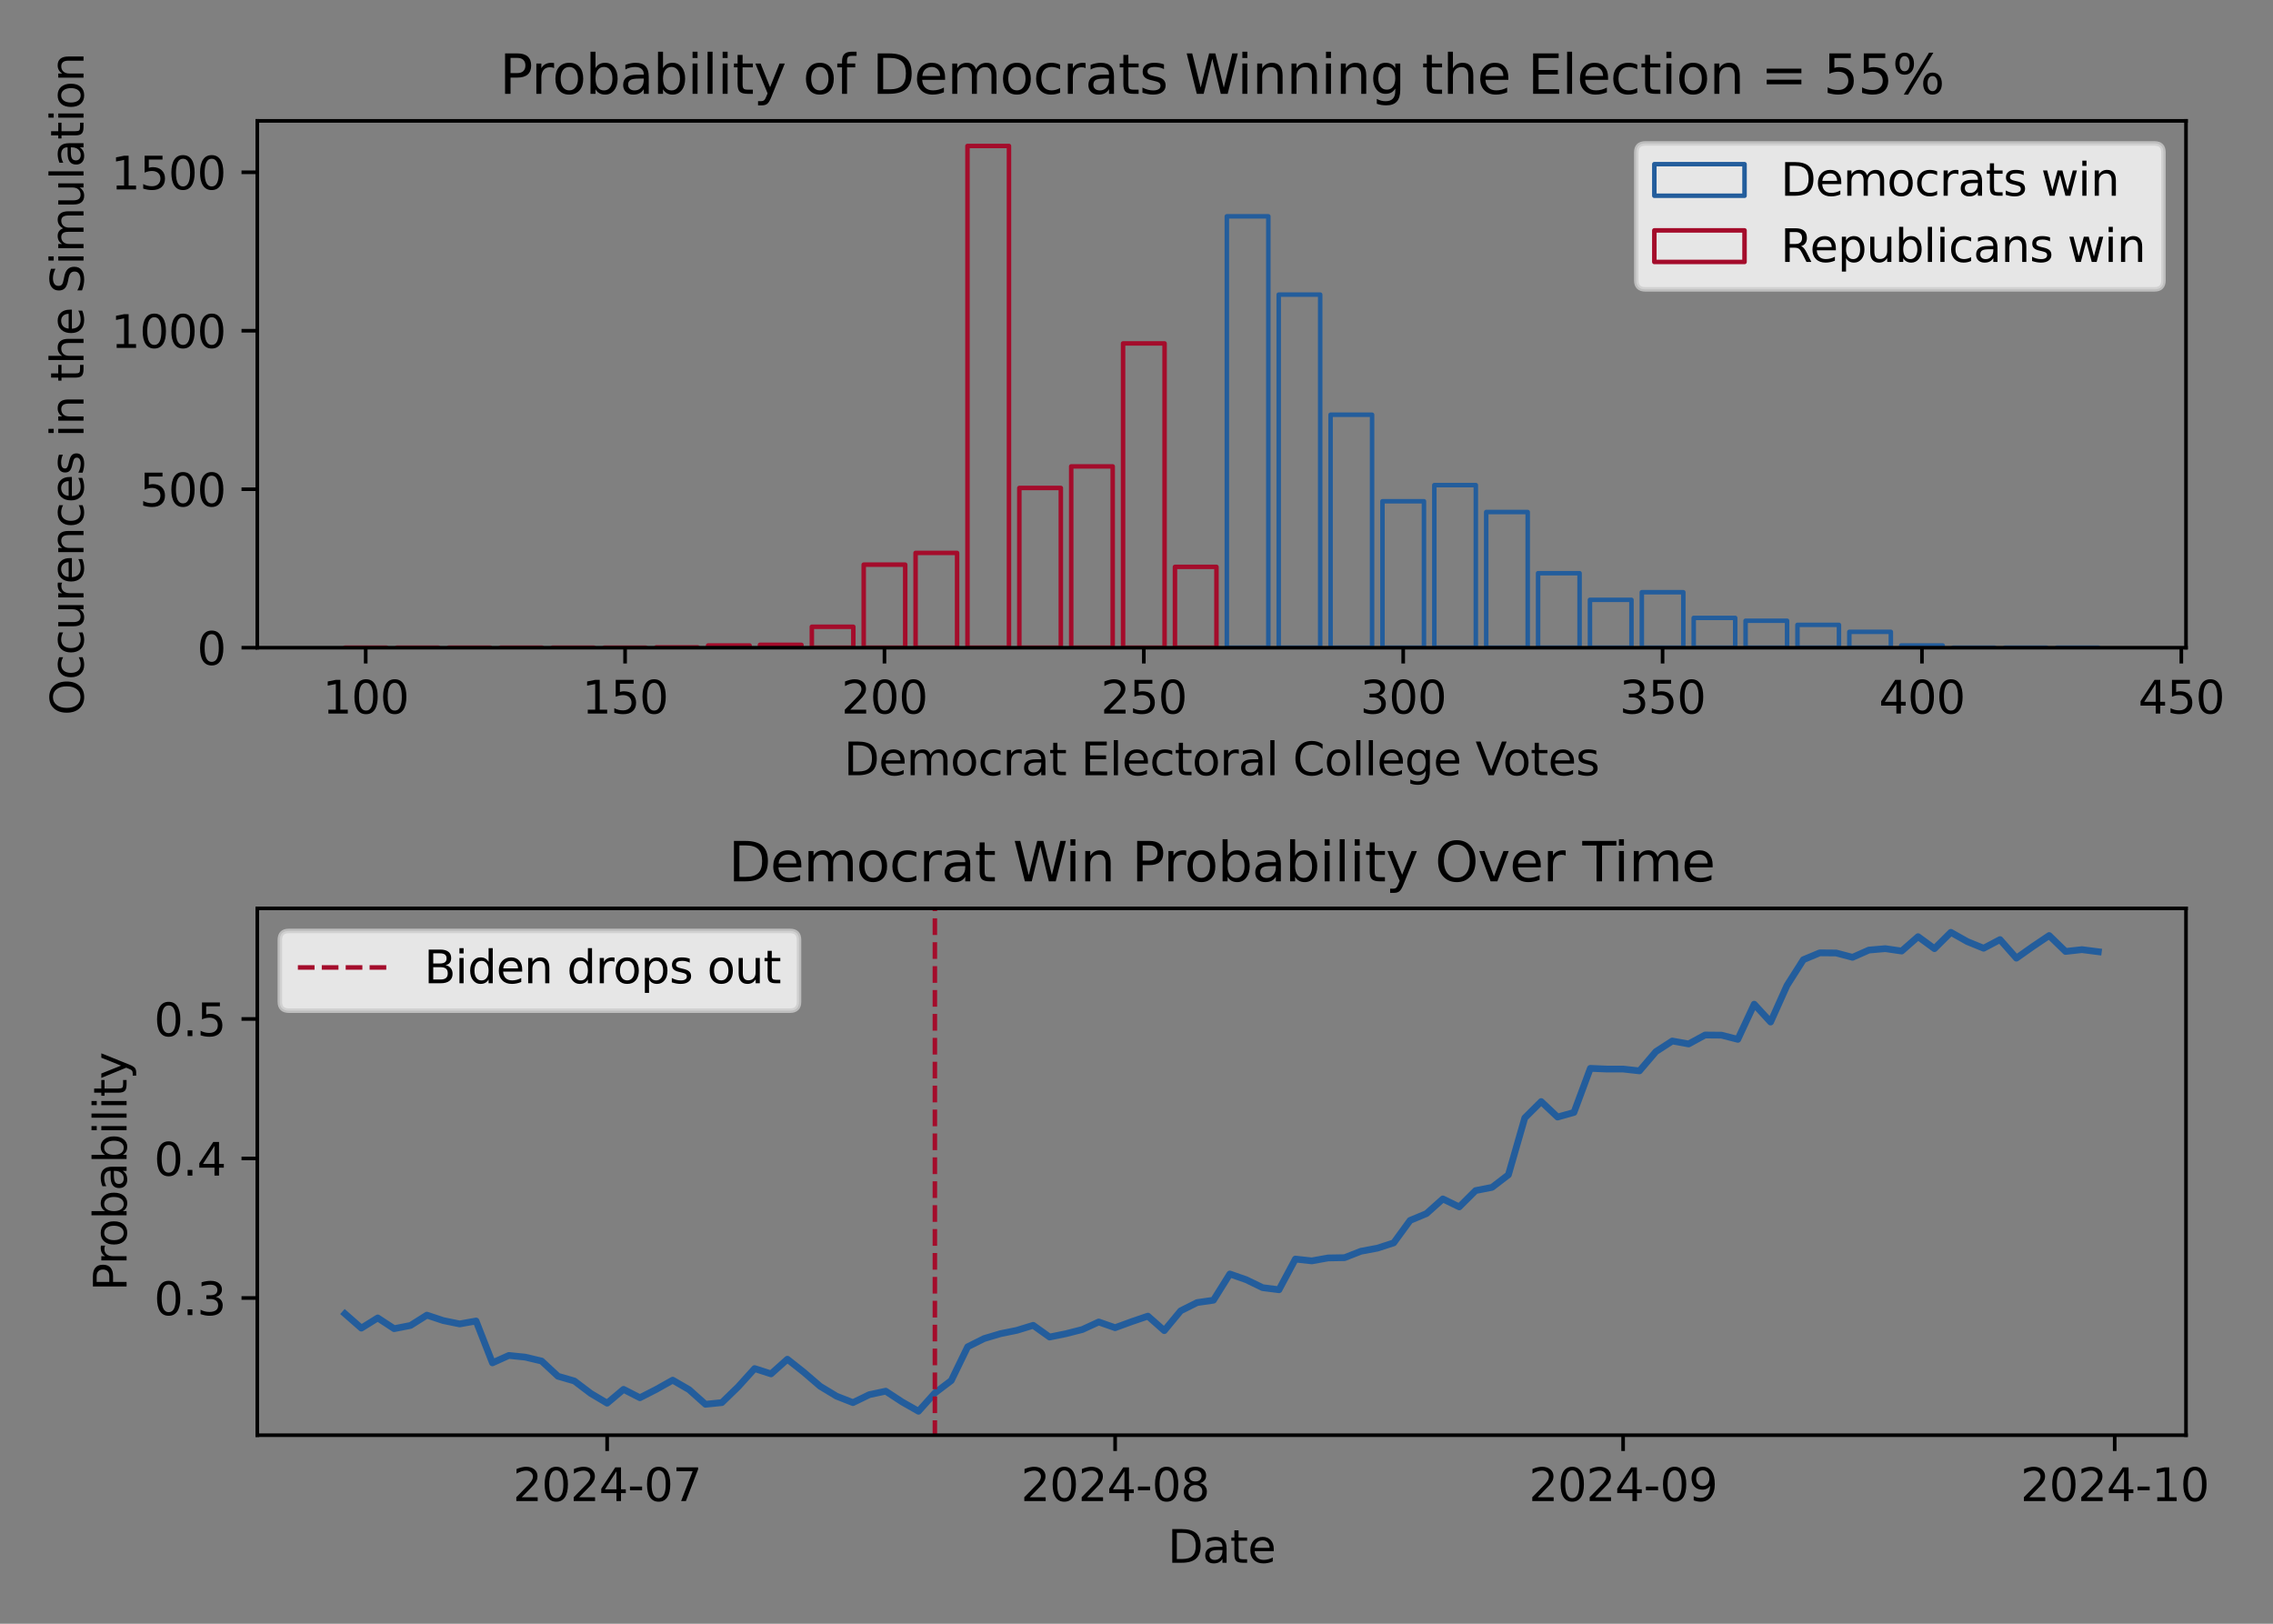 <?xml version="1.0" encoding="utf-8" standalone="no"?>
<!DOCTYPE svg PUBLIC "-//W3C//DTD SVG 1.1//EN"
  "http://www.w3.org/Graphics/SVG/1.1/DTD/svg11.dtd">
<svg xmlns:xlink="http://www.w3.org/1999/xlink" width="504pt" height="360pt" viewBox="0 0 504 360" xmlns="http://www.w3.org/2000/svg" version="1.1">
 <rect x="0" y="0" width="504" height="360" fill="#808080" stroke="none"/>
 <defs>
  <style type="text/css">*{stroke-linejoin: round; stroke-linecap: butt}</style>
 </defs>
 <g id="figure_1">
  <g id="patch_1">
   <path d="M 0 360 
L 504 360 
L 504 0 
L 0 0 
L 0 360 
z
" style="fill: none"/>
  </g>
  <g id="axes_1">
   <g id="patch_2">
    <path d="M 57.05 143.6 
L 484.708 143.6 
L 484.708 26.8 
L 57.05 26.8 
L 57.05 143.6 
z
" style="fill: none"/>
   </g>
   <g id="patch_3">
    <path d="M 272.029 143.6 
L 281.231 143.6 
L 281.231 47.962 
L 272.029 47.962 
L 272.029 143.6 
z
" clip-path="url(#p81d0dc2663)" style="fill: none; stroke: #235d9c; stroke-linejoin: miter"/>
   </g>
   <g id="patch_4">
    <path d="M 283.532 143.6 
L 292.734 143.6 
L 292.734 65.319 
L 283.532 65.319 
L 283.532 143.6 
z
" clip-path="url(#p81d0dc2663)" style="fill: none; stroke: #235d9c; stroke-linejoin: miter"/>
   </g>
   <g id="patch_5">
    <path d="M 295.034 143.6 
L 304.236 143.6 
L 304.236 91.951 
L 295.034 91.951 
L 295.034 143.6 
z
" clip-path="url(#p81d0dc2663)" style="fill: none; stroke: #235d9c; stroke-linejoin: miter"/>
   </g>
   <g id="patch_6">
    <path d="M 306.536 143.6 
L 315.738 143.6 
L 315.738 111.135 
L 306.536 111.135 
L 306.536 143.6 
z
" clip-path="url(#p81d0dc2663)" style="fill: none; stroke: #235d9c; stroke-linejoin: miter"/>
   </g>
   <g id="patch_7">
    <path d="M 318.039 143.6 
L 327.241 143.6 
L 327.241 107.551 
L 318.039 107.551 
L 318.039 143.6 
z
" clip-path="url(#p81d0dc2663)" style="fill: none; stroke: #235d9c; stroke-linejoin: miter"/>
   </g>
   <g id="patch_8">
    <path d="M 329.541 143.6 
L 338.743 143.6 
L 338.743 113.524 
L 329.541 113.524 
L 329.541 143.6 
z
" clip-path="url(#p81d0dc2663)" style="fill: none; stroke: #235d9c; stroke-linejoin: miter"/>
   </g>
   <g id="patch_9">
    <path d="M 341.043 143.6 
L 350.245 143.6 
L 350.245 127.086 
L 341.043 127.086 
L 341.043 143.6 
z
" clip-path="url(#p81d0dc2663)" style="fill: none; stroke: #235d9c; stroke-linejoin: miter"/>
   </g>
   <g id="patch_10">
    <path d="M 352.546 143.6 
L 361.748 143.6 
L 361.748 132.989 
L 352.546 132.989 
L 352.546 143.6 
z
" clip-path="url(#p81d0dc2663)" style="fill: none; stroke: #235d9c; stroke-linejoin: miter"/>
   </g>
   <g id="patch_11">
    <path d="M 364.048 143.6 
L 373.25 143.6 
L 373.25 131.303 
L 364.048 131.303 
L 364.048 143.6 
z
" clip-path="url(#p81d0dc2663)" style="fill: none; stroke: #235d9c; stroke-linejoin: miter"/>
   </g>
   <g id="patch_12">
    <path d="M 375.551 143.6 
L 384.752 143.6 
L 384.752 136.995 
L 375.551 136.995 
L 375.551 143.6 
z
" clip-path="url(#p81d0dc2663)" style="fill: none; stroke: #235d9c; stroke-linejoin: miter"/>
   </g>
   <g id="patch_13">
    <path d="M 387.053 143.6 
L 396.255 143.6 
L 396.255 137.627 
L 387.053 137.627 
L 387.053 143.6 
z
" clip-path="url(#p81d0dc2663)" style="fill: none; stroke: #235d9c; stroke-linejoin: miter"/>
   </g>
   <g id="patch_14">
    <path d="M 398.555 143.6 
L 407.757 143.6 
L 407.757 138.541 
L 398.555 138.541 
L 398.555 143.6 
z
" clip-path="url(#p81d0dc2663)" style="fill: none; stroke: #235d9c; stroke-linejoin: miter"/>
   </g>
   <g id="patch_15">
    <path d="M 410.058 143.6 
L 419.26 143.6 
L 419.26 140.086 
L 410.058 140.086 
L 410.058 143.6 
z
" clip-path="url(#p81d0dc2663)" style="fill: none; stroke: #235d9c; stroke-linejoin: miter"/>
   </g>
   <g id="patch_16">
    <path d="M 421.56 143.6 
L 430.762 143.6 
L 430.762 143.108 
L 421.56 143.108 
L 421.56 143.6 
z
" clip-path="url(#p81d0dc2663)" style="fill: none; stroke: #235d9c; stroke-linejoin: miter"/>
   </g>
   <g id="patch_17">
    <path d="M 433.062 143.6 
L 442.264 143.6 
L 442.264 143.6 
L 433.062 143.6 
L 433.062 143.6 
z
" clip-path="url(#p81d0dc2663)" style="fill: none; stroke: #235d9c; stroke-linejoin: miter"/>
   </g>
   <g id="patch_18">
    <path d="M 444.565 143.6 
L 453.767 143.6 
L 453.767 143.6 
L 444.565 143.6 
L 444.565 143.6 
z
" clip-path="url(#p81d0dc2663)" style="fill: none; stroke: #235d9c; stroke-linejoin: miter"/>
   </g>
   <g id="patch_19">
    <path d="M 456.067 143.6 
L 465.269 143.6 
L 465.269 143.6 
L 456.067 143.6 
L 456.067 143.6 
z
" clip-path="url(#p81d0dc2663)" style="fill: none; stroke: #235d9c; stroke-linejoin: miter"/>
   </g>
   <g id="patch_20">
    <path d="M 76.489 143.6 
L 85.691 143.6 
L 85.691 143.6 
L 76.489 143.6 
L 76.489 143.6 
z
" clip-path="url(#p81d0dc2663)" style="fill: none; stroke: #a40c2b; stroke-linejoin: miter"/>
   </g>
   <g id="patch_21">
    <path d="M 87.991 143.6 
L 97.193 143.6 
L 97.193 143.6 
L 87.991 143.6 
L 87.991 143.6 
z
" clip-path="url(#p81d0dc2663)" style="fill: none; stroke: #a40c2b; stroke-linejoin: miter"/>
   </g>
   <g id="patch_22">
    <path d="M 99.494 143.6 
L 108.696 143.6 
L 108.696 143.6 
L 99.494 143.6 
L 99.494 143.6 
z
" clip-path="url(#p81d0dc2663)" style="fill: none; stroke: #a40c2b; stroke-linejoin: miter"/>
   </g>
   <g id="patch_23">
    <path d="M 110.996 143.6 
L 120.198 143.6 
L 120.198 143.6 
L 110.996 143.6 
L 110.996 143.6 
z
" clip-path="url(#p81d0dc2663)" style="fill: none; stroke: #a40c2b; stroke-linejoin: miter"/>
   </g>
   <g id="patch_24">
    <path d="M 122.498 143.6 
L 131.7 143.6 
L 131.7 143.6 
L 122.498 143.6 
L 122.498 143.6 
z
" clip-path="url(#p81d0dc2663)" style="fill: none; stroke: #a40c2b; stroke-linejoin: miter"/>
   </g>
   <g id="patch_25">
    <path d="M 134.001 143.6 
L 143.203 143.6 
L 143.203 143.6 
L 134.001 143.6 
L 134.001 143.6 
z
" clip-path="url(#p81d0dc2663)" style="fill: none; stroke: #a40c2b; stroke-linejoin: miter"/>
   </g>
   <g id="patch_26">
    <path d="M 145.503 143.6 
L 154.705 143.6 
L 154.705 143.53 
L 145.503 143.53 
L 145.503 143.6 
z
" clip-path="url(#p81d0dc2663)" style="fill: none; stroke: #a40c2b; stroke-linejoin: miter"/>
   </g>
   <g id="patch_27">
    <path d="M 157.006 143.6 
L 166.207 143.6 
L 166.207 143.108 
L 157.006 143.108 
L 157.006 143.6 
z
" clip-path="url(#p81d0dc2663)" style="fill: none; stroke: #a40c2b; stroke-linejoin: miter"/>
   </g>
   <g id="patch_28">
    <path d="M 168.508 143.6 
L 177.71 143.6 
L 177.71 142.968 
L 168.508 142.968 
L 168.508 143.6 
z
" clip-path="url(#p81d0dc2663)" style="fill: none; stroke: #a40c2b; stroke-linejoin: miter"/>
   </g>
   <g id="patch_29">
    <path d="M 180.01 143.6 
L 189.212 143.6 
L 189.212 138.962 
L 180.01 138.962 
L 180.01 143.6 
z
" clip-path="url(#p81d0dc2663)" style="fill: none; stroke: #a40c2b; stroke-linejoin: miter"/>
   </g>
   <g id="patch_30">
    <path d="M 191.513 143.6 
L 200.715 143.6 
L 200.715 125.189 
L 191.513 125.189 
L 191.513 143.6 
z
" clip-path="url(#p81d0dc2663)" style="fill: none; stroke: #a40c2b; stroke-linejoin: miter"/>
   </g>
   <g id="patch_31">
    <path d="M 203.015 143.6 
L 212.217 143.6 
L 212.217 122.589 
L 203.015 122.589 
L 203.015 143.6 
z
" clip-path="url(#p81d0dc2663)" style="fill: none; stroke: #a40c2b; stroke-linejoin: miter"/>
   </g>
   <g id="patch_32">
    <path d="M 214.517 143.6 
L 223.719 143.6 
L 223.719 32.362 
L 214.517 32.362 
L 214.517 143.6 
z
" clip-path="url(#p81d0dc2663)" style="fill: none; stroke: #a40c2b; stroke-linejoin: miter"/>
   </g>
   <g id="patch_33">
    <path d="M 226.02 143.6 
L 235.222 143.6 
L 235.222 108.184 
L 226.02 108.184 
L 226.02 143.6 
z
" clip-path="url(#p81d0dc2663)" style="fill: none; stroke: #a40c2b; stroke-linejoin: miter"/>
   </g>
   <g id="patch_34">
    <path d="M 237.522 143.6 
L 246.724 143.6 
L 246.724 103.405 
L 237.522 103.405 
L 237.522 143.6 
z
" clip-path="url(#p81d0dc2663)" style="fill: none; stroke: #a40c2b; stroke-linejoin: miter"/>
   </g>
   <g id="patch_35">
    <path d="M 249.025 143.6 
L 258.226 143.6 
L 258.226 76.14 
L 249.025 76.14 
L 249.025 143.6 
z
" clip-path="url(#p81d0dc2663)" style="fill: none; stroke: #a40c2b; stroke-linejoin: miter"/>
   </g>
   <g id="patch_36">
    <path d="M 260.527 143.6 
L 269.729 143.6 
L 269.729 125.681 
L 260.527 125.681 
L 260.527 143.6 
z
" clip-path="url(#p81d0dc2663)" style="fill: none; stroke: #a40c2b; stroke-linejoin: miter"/>
   </g>
   <g id="matplotlib.axis_1">
    <g id="xtick_1">
     <g id="line2d_1">
      <defs>
       <path id="m9b66edc812" d="M 0 0 
L 0 3.5 
" style="stroke: #000000; stroke-width: 0.8"/>
      </defs>
      <g>
       <use xlink:href="#m9b66edc812" x="81.09" y="143.6" style="stroke: #000000; stroke-width: 0.8"/>
      </g>
     </g>
     <g id="text_1">
      <!-- 100 -->
      <g transform="translate(71.546 158.198) scale(0.1 -0.1)">
       <defs>
        <path id="DejaVuSans-31" d="M 794 531 
L 1825 531 
L 1825 4091 
L 703 3866 
L 703 4441 
L 1819 4666 
L 2450 4666 
L 2450 531 
L 3481 531 
L 3481 0 
L 794 0 
L 794 531 
z
" transform="scale(0.016)"/>
        <path id="DejaVuSans-30" d="M 2034 4250 
Q 1547 4250 1301 3770 
Q 1056 3291 1056 2328 
Q 1056 1369 1301 889 
Q 1547 409 2034 409 
Q 2525 409 2770 889 
Q 3016 1369 3016 2328 
Q 3016 3291 2770 3770 
Q 2525 4250 2034 4250 
z
M 2034 4750 
Q 2819 4750 3233 4129 
Q 3647 3509 3647 2328 
Q 3647 1150 3233 529 
Q 2819 -91 2034 -91 
Q 1250 -91 836 529 
Q 422 1150 422 2328 
Q 422 3509 836 4129 
Q 1250 4750 2034 4750 
z
" transform="scale(0.016)"/>
       </defs>
       <use xlink:href="#DejaVuSans-31"/>
       <use xlink:href="#DejaVuSans-30" x="63.623"/>
       <use xlink:href="#DejaVuSans-30" x="127.246"/>
      </g>
     </g>
    </g>
    <g id="xtick_2">
     <g id="line2d_2">
      <g>
       <use xlink:href="#m9b66edc812" x="138.602" y="143.6" style="stroke: #000000; stroke-width: 0.8"/>
      </g>
     </g>
     <g id="text_2">
      <!-- 150 -->
      <g transform="translate(129.058 158.198) scale(0.1 -0.1)">
       <defs>
        <path id="DejaVuSans-35" d="M 691 4666 
L 3169 4666 
L 3169 4134 
L 1269 4134 
L 1269 2991 
Q 1406 3038 1543 3061 
Q 1681 3084 1819 3084 
Q 2600 3084 3056 2656 
Q 3513 2228 3513 1497 
Q 3513 744 3044 326 
Q 2575 -91 1722 -91 
Q 1428 -91 1123 -41 
Q 819 9 494 109 
L 494 744 
Q 775 591 1075 516 
Q 1375 441 1709 441 
Q 2250 441 2565 725 
Q 2881 1009 2881 1497 
Q 2881 1984 2565 2268 
Q 2250 2553 1709 2553 
Q 1456 2553 1204 2497 
Q 953 2441 691 2322 
L 691 4666 
z
" transform="scale(0.016)"/>
       </defs>
       <use xlink:href="#DejaVuSans-31"/>
       <use xlink:href="#DejaVuSans-35" x="63.623"/>
       <use xlink:href="#DejaVuSans-30" x="127.246"/>
      </g>
     </g>
    </g>
    <g id="xtick_3">
     <g id="line2d_3">
      <g>
       <use xlink:href="#m9b66edc812" x="196.114" y="143.6" style="stroke: #000000; stroke-width: 0.8"/>
      </g>
     </g>
     <g id="text_3">
      <!-- 200 -->
      <g transform="translate(186.57 158.198) scale(0.1 -0.1)">
       <defs>
        <path id="DejaVuSans-32" d="M 1228 531 
L 3431 531 
L 3431 0 
L 469 0 
L 469 531 
Q 828 903 1448 1529 
Q 2069 2156 2228 2338 
Q 2531 2678 2651 2914 
Q 2772 3150 2772 3378 
Q 2772 3750 2511 3984 
Q 2250 4219 1831 4219 
Q 1534 4219 1204 4116 
Q 875 4013 500 3803 
L 500 4441 
Q 881 4594 1212 4672 
Q 1544 4750 1819 4750 
Q 2544 4750 2975 4387 
Q 3406 4025 3406 3419 
Q 3406 3131 3298 2873 
Q 3191 2616 2906 2266 
Q 2828 2175 2409 1742 
Q 1991 1309 1228 531 
z
" transform="scale(0.016)"/>
       </defs>
       <use xlink:href="#DejaVuSans-32"/>
       <use xlink:href="#DejaVuSans-30" x="63.623"/>
       <use xlink:href="#DejaVuSans-30" x="127.246"/>
      </g>
     </g>
    </g>
    <g id="xtick_4">
     <g id="line2d_4">
      <g>
       <use xlink:href="#m9b66edc812" x="253.625" y="143.6" style="stroke: #000000; stroke-width: 0.8"/>
      </g>
     </g>
     <g id="text_4">
      <!-- 250 -->
      <g transform="translate(244.082 158.198) scale(0.1 -0.1)">
       <use xlink:href="#DejaVuSans-32"/>
       <use xlink:href="#DejaVuSans-35" x="63.623"/>
       <use xlink:href="#DejaVuSans-30" x="127.246"/>
      </g>
     </g>
    </g>
    <g id="xtick_5">
     <g id="line2d_5">
      <g>
       <use xlink:href="#m9b66edc812" x="311.137" y="143.6" style="stroke: #000000; stroke-width: 0.8"/>
      </g>
     </g>
     <g id="text_5">
      <!-- 300 -->
      <g transform="translate(301.594 158.198) scale(0.1 -0.1)">
       <defs>
        <path id="DejaVuSans-33" d="M 2597 2516 
Q 3050 2419 3304 2112 
Q 3559 1806 3559 1356 
Q 3559 666 3084 287 
Q 2609 -91 1734 -91 
Q 1441 -91 1130 -33 
Q 819 25 488 141 
L 488 750 
Q 750 597 1062 519 
Q 1375 441 1716 441 
Q 2309 441 2620 675 
Q 2931 909 2931 1356 
Q 2931 1769 2642 2001 
Q 2353 2234 1838 2234 
L 1294 2234 
L 1294 2753 
L 1863 2753 
Q 2328 2753 2575 2939 
Q 2822 3125 2822 3475 
Q 2822 3834 2567 4026 
Q 2313 4219 1838 4219 
Q 1578 4219 1281 4162 
Q 984 4106 628 3988 
L 628 4550 
Q 988 4650 1302 4700 
Q 1616 4750 1894 4750 
Q 2613 4750 3031 4423 
Q 3450 4097 3450 3541 
Q 3450 3153 3228 2886 
Q 3006 2619 2597 2516 
z
" transform="scale(0.016)"/>
       </defs>
       <use xlink:href="#DejaVuSans-33"/>
       <use xlink:href="#DejaVuSans-30" x="63.623"/>
       <use xlink:href="#DejaVuSans-30" x="127.246"/>
      </g>
     </g>
    </g>
    <g id="xtick_6">
     <g id="line2d_6">
      <g>
       <use xlink:href="#m9b66edc812" x="368.649" y="143.6" style="stroke: #000000; stroke-width: 0.8"/>
      </g>
     </g>
     <g id="text_6">
      <!-- 350 -->
      <g transform="translate(359.105 158.198) scale(0.1 -0.1)">
       <use xlink:href="#DejaVuSans-33"/>
       <use xlink:href="#DejaVuSans-35" x="63.623"/>
       <use xlink:href="#DejaVuSans-30" x="127.246"/>
      </g>
     </g>
    </g>
    <g id="xtick_7">
     <g id="line2d_7">
      <g>
       <use xlink:href="#m9b66edc812" x="426.161" y="143.6" style="stroke: #000000; stroke-width: 0.8"/>
      </g>
     </g>
     <g id="text_7">
      <!-- 400 -->
      <g transform="translate(416.617 158.198) scale(0.1 -0.1)">
       <defs>
        <path id="DejaVuSans-34" d="M 2419 4116 
L 825 1625 
L 2419 1625 
L 2419 4116 
z
M 2253 4666 
L 3047 4666 
L 3047 1625 
L 3713 1625 
L 3713 1100 
L 3047 1100 
L 3047 0 
L 2419 0 
L 2419 1100 
L 313 1100 
L 313 1709 
L 2253 4666 
z
" transform="scale(0.016)"/>
       </defs>
       <use xlink:href="#DejaVuSans-34"/>
       <use xlink:href="#DejaVuSans-30" x="63.623"/>
       <use xlink:href="#DejaVuSans-30" x="127.246"/>
      </g>
     </g>
    </g>
    <g id="xtick_8">
     <g id="line2d_8">
      <g>
       <use xlink:href="#m9b66edc812" x="483.673" y="143.6" style="stroke: #000000; stroke-width: 0.8"/>
      </g>
     </g>
     <g id="text_8">
      <!-- 450 -->
      <g transform="translate(474.129 158.198) scale(0.1 -0.1)">
       <use xlink:href="#DejaVuSans-34"/>
       <use xlink:href="#DejaVuSans-35" x="63.623"/>
       <use xlink:href="#DejaVuSans-30" x="127.246"/>
      </g>
     </g>
    </g>
    <g id="text_9">
     <!-- Democrat Electoral College Votes -->
     <g transform="translate(187.134 171.877) scale(0.1 -0.1)">
      <defs>
       <path id="DejaVuSans-44" d="M 1259 4147 
L 1259 519 
L 2022 519 
Q 2988 519 3436 956 
Q 3884 1394 3884 2338 
Q 3884 3275 3436 3711 
Q 2988 4147 2022 4147 
L 1259 4147 
z
M 628 4666 
L 1925 4666 
Q 3281 4666 3915 4102 
Q 4550 3538 4550 2338 
Q 4550 1131 3912 565 
Q 3275 0 1925 0 
L 628 0 
L 628 4666 
z
" transform="scale(0.016)"/>
       <path id="DejaVuSans-65" d="M 3597 1894 
L 3597 1613 
L 953 1613 
Q 991 1019 1311 708 
Q 1631 397 2203 397 
Q 2534 397 2845 478 
Q 3156 559 3463 722 
L 3463 178 
Q 3153 47 2828 -22 
Q 2503 -91 2169 -91 
Q 1331 -91 842 396 
Q 353 884 353 1716 
Q 353 2575 817 3079 
Q 1281 3584 2069 3584 
Q 2775 3584 3186 3129 
Q 3597 2675 3597 1894 
z
M 3022 2063 
Q 3016 2534 2758 2815 
Q 2500 3097 2075 3097 
Q 1594 3097 1305 2825 
Q 1016 2553 972 2059 
L 3022 2063 
z
" transform="scale(0.016)"/>
       <path id="DejaVuSans-6d" d="M 3328 2828 
Q 3544 3216 3844 3400 
Q 4144 3584 4550 3584 
Q 5097 3584 5394 3201 
Q 5691 2819 5691 2113 
L 5691 0 
L 5113 0 
L 5113 2094 
Q 5113 2597 4934 2840 
Q 4756 3084 4391 3084 
Q 3944 3084 3684 2787 
Q 3425 2491 3425 1978 
L 3425 0 
L 2847 0 
L 2847 2094 
Q 2847 2600 2669 2842 
Q 2491 3084 2119 3084 
Q 1678 3084 1418 2786 
Q 1159 2488 1159 1978 
L 1159 0 
L 581 0 
L 581 3500 
L 1159 3500 
L 1159 2956 
Q 1356 3278 1631 3431 
Q 1906 3584 2284 3584 
Q 2666 3584 2933 3390 
Q 3200 3197 3328 2828 
z
" transform="scale(0.016)"/>
       <path id="DejaVuSans-6f" d="M 1959 3097 
Q 1497 3097 1228 2736 
Q 959 2375 959 1747 
Q 959 1119 1226 758 
Q 1494 397 1959 397 
Q 2419 397 2687 759 
Q 2956 1122 2956 1747 
Q 2956 2369 2687 2733 
Q 2419 3097 1959 3097 
z
M 1959 3584 
Q 2709 3584 3137 3096 
Q 3566 2609 3566 1747 
Q 3566 888 3137 398 
Q 2709 -91 1959 -91 
Q 1206 -91 779 398 
Q 353 888 353 1747 
Q 353 2609 779 3096 
Q 1206 3584 1959 3584 
z
" transform="scale(0.016)"/>
       <path id="DejaVuSans-63" d="M 3122 3366 
L 3122 2828 
Q 2878 2963 2633 3030 
Q 2388 3097 2138 3097 
Q 1578 3097 1268 2742 
Q 959 2388 959 1747 
Q 959 1106 1268 751 
Q 1578 397 2138 397 
Q 2388 397 2633 464 
Q 2878 531 3122 666 
L 3122 134 
Q 2881 22 2623 -34 
Q 2366 -91 2075 -91 
Q 1284 -91 818 406 
Q 353 903 353 1747 
Q 353 2603 823 3093 
Q 1294 3584 2113 3584 
Q 2378 3584 2631 3529 
Q 2884 3475 3122 3366 
z
" transform="scale(0.016)"/>
       <path id="DejaVuSans-72" d="M 2631 2963 
Q 2534 3019 2420 3045 
Q 2306 3072 2169 3072 
Q 1681 3072 1420 2755 
Q 1159 2438 1159 1844 
L 1159 0 
L 581 0 
L 581 3500 
L 1159 3500 
L 1159 2956 
Q 1341 3275 1631 3429 
Q 1922 3584 2338 3584 
Q 2397 3584 2469 3576 
Q 2541 3569 2628 3553 
L 2631 2963 
z
" transform="scale(0.016)"/>
       <path id="DejaVuSans-61" d="M 2194 1759 
Q 1497 1759 1228 1600 
Q 959 1441 959 1056 
Q 959 750 1161 570 
Q 1363 391 1709 391 
Q 2188 391 2477 730 
Q 2766 1069 2766 1631 
L 2766 1759 
L 2194 1759 
z
M 3341 1997 
L 3341 0 
L 2766 0 
L 2766 531 
Q 2569 213 2275 61 
Q 1981 -91 1556 -91 
Q 1019 -91 701 211 
Q 384 513 384 1019 
Q 384 1609 779 1909 
Q 1175 2209 1959 2209 
L 2766 2209 
L 2766 2266 
Q 2766 2663 2505 2880 
Q 2244 3097 1772 3097 
Q 1472 3097 1187 3025 
Q 903 2953 641 2809 
L 641 3341 
Q 956 3463 1253 3523 
Q 1550 3584 1831 3584 
Q 2591 3584 2966 3190 
Q 3341 2797 3341 1997 
z
" transform="scale(0.016)"/>
       <path id="DejaVuSans-74" d="M 1172 4494 
L 1172 3500 
L 2356 3500 
L 2356 3053 
L 1172 3053 
L 1172 1153 
Q 1172 725 1289 603 
Q 1406 481 1766 481 
L 2356 481 
L 2356 0 
L 1766 0 
Q 1100 0 847 248 
Q 594 497 594 1153 
L 594 3053 
L 172 3053 
L 172 3500 
L 594 3500 
L 594 4494 
L 1172 4494 
z
" transform="scale(0.016)"/>
       <path id="DejaVuSans-20" transform="scale(0.016)"/>
       <path id="DejaVuSans-45" d="M 628 4666 
L 3578 4666 
L 3578 4134 
L 1259 4134 
L 1259 2753 
L 3481 2753 
L 3481 2222 
L 1259 2222 
L 1259 531 
L 3634 531 
L 3634 0 
L 628 0 
L 628 4666 
z
" transform="scale(0.016)"/>
       <path id="DejaVuSans-6c" d="M 603 4863 
L 1178 4863 
L 1178 0 
L 603 0 
L 603 4863 
z
" transform="scale(0.016)"/>
       <path id="DejaVuSans-43" d="M 4122 4306 
L 4122 3641 
Q 3803 3938 3442 4084 
Q 3081 4231 2675 4231 
Q 1875 4231 1450 3742 
Q 1025 3253 1025 2328 
Q 1025 1406 1450 917 
Q 1875 428 2675 428 
Q 3081 428 3442 575 
Q 3803 722 4122 1019 
L 4122 359 
Q 3791 134 3420 21 
Q 3050 -91 2638 -91 
Q 1578 -91 968 557 
Q 359 1206 359 2328 
Q 359 3453 968 4101 
Q 1578 4750 2638 4750 
Q 3056 4750 3426 4639 
Q 3797 4528 4122 4306 
z
" transform="scale(0.016)"/>
       <path id="DejaVuSans-67" d="M 2906 1791 
Q 2906 2416 2648 2759 
Q 2391 3103 1925 3103 
Q 1463 3103 1205 2759 
Q 947 2416 947 1791 
Q 947 1169 1205 825 
Q 1463 481 1925 481 
Q 2391 481 2648 825 
Q 2906 1169 2906 1791 
z
M 3481 434 
Q 3481 -459 3084 -895 
Q 2688 -1331 1869 -1331 
Q 1566 -1331 1297 -1286 
Q 1028 -1241 775 -1147 
L 775 -588 
Q 1028 -725 1275 -790 
Q 1522 -856 1778 -856 
Q 2344 -856 2625 -561 
Q 2906 -266 2906 331 
L 2906 616 
Q 2728 306 2450 153 
Q 2172 0 1784 0 
Q 1141 0 747 490 
Q 353 981 353 1791 
Q 353 2603 747 3093 
Q 1141 3584 1784 3584 
Q 2172 3584 2450 3431 
Q 2728 3278 2906 2969 
L 2906 3500 
L 3481 3500 
L 3481 434 
z
" transform="scale(0.016)"/>
       <path id="DejaVuSans-56" d="M 1831 0 
L 50 4666 
L 709 4666 
L 2188 738 
L 3669 4666 
L 4325 4666 
L 2547 0 
L 1831 0 
z
" transform="scale(0.016)"/>
       <path id="DejaVuSans-73" d="M 2834 3397 
L 2834 2853 
Q 2591 2978 2328 3040 
Q 2066 3103 1784 3103 
Q 1356 3103 1142 2972 
Q 928 2841 928 2578 
Q 928 2378 1081 2264 
Q 1234 2150 1697 2047 
L 1894 2003 
Q 2506 1872 2764 1633 
Q 3022 1394 3022 966 
Q 3022 478 2636 193 
Q 2250 -91 1575 -91 
Q 1294 -91 989 -36 
Q 684 19 347 128 
L 347 722 
Q 666 556 975 473 
Q 1284 391 1588 391 
Q 1994 391 2212 530 
Q 2431 669 2431 922 
Q 2431 1156 2273 1281 
Q 2116 1406 1581 1522 
L 1381 1569 
Q 847 1681 609 1914 
Q 372 2147 372 2553 
Q 372 3047 722 3315 
Q 1072 3584 1716 3584 
Q 2034 3584 2315 3537 
Q 2597 3491 2834 3397 
z
" transform="scale(0.016)"/>
      </defs>
      <use xlink:href="#DejaVuSans-44"/>
      <use xlink:href="#DejaVuSans-65" x="77.002"/>
      <use xlink:href="#DejaVuSans-6d" x="138.525"/>
      <use xlink:href="#DejaVuSans-6f" x="235.938"/>
      <use xlink:href="#DejaVuSans-63" x="297.119"/>
      <use xlink:href="#DejaVuSans-72" x="352.1"/>
      <use xlink:href="#DejaVuSans-61" x="393.213"/>
      <use xlink:href="#DejaVuSans-74" x="454.492"/>
      <use xlink:href="#DejaVuSans-20" x="493.701"/>
      <use xlink:href="#DejaVuSans-45" x="525.488"/>
      <use xlink:href="#DejaVuSans-6c" x="588.672"/>
      <use xlink:href="#DejaVuSans-65" x="616.455"/>
      <use xlink:href="#DejaVuSans-63" x="677.979"/>
      <use xlink:href="#DejaVuSans-74" x="732.959"/>
      <use xlink:href="#DejaVuSans-6f" x="772.168"/>
      <use xlink:href="#DejaVuSans-72" x="833.35"/>
      <use xlink:href="#DejaVuSans-61" x="874.463"/>
      <use xlink:href="#DejaVuSans-6c" x="935.742"/>
      <use xlink:href="#DejaVuSans-20" x="963.525"/>
      <use xlink:href="#DejaVuSans-43" x="995.312"/>
      <use xlink:href="#DejaVuSans-6f" x="1065.137"/>
      <use xlink:href="#DejaVuSans-6c" x="1126.318"/>
      <use xlink:href="#DejaVuSans-6c" x="1154.102"/>
      <use xlink:href="#DejaVuSans-65" x="1181.885"/>
      <use xlink:href="#DejaVuSans-67" x="1243.408"/>
      <use xlink:href="#DejaVuSans-65" x="1306.885"/>
      <use xlink:href="#DejaVuSans-20" x="1368.408"/>
      <use xlink:href="#DejaVuSans-56" x="1400.195"/>
      <use xlink:href="#DejaVuSans-6f" x="1460.854"/>
      <use xlink:href="#DejaVuSans-74" x="1522.035"/>
      <use xlink:href="#DejaVuSans-65" x="1561.244"/>
      <use xlink:href="#DejaVuSans-73" x="1622.768"/>
     </g>
    </g>
   </g>
   <g id="matplotlib.axis_2">
    <g id="ytick_1">
     <g id="line2d_9">
      <defs>
       <path id="mc7c6d4b443" d="M 0 0 
L -3.5 0 
" style="stroke: #000000; stroke-width: 0.8"/>
      </defs>
      <g>
       <use xlink:href="#mc7c6d4b443" x="57.05" y="143.6" style="stroke: #000000; stroke-width: 0.8"/>
      </g>
     </g>
     <g id="text_10">
      <!-- 0 -->
      <g transform="translate(43.688 147.399) scale(0.1 -0.1)">
       <use xlink:href="#DejaVuSans-30"/>
      </g>
     </g>
    </g>
    <g id="ytick_2">
     <g id="line2d_10">
      <g>
       <use xlink:href="#mc7c6d4b443" x="57.05" y="108.465" style="stroke: #000000; stroke-width: 0.8"/>
      </g>
     </g>
     <g id="text_11">
      <!-- 500 -->
      <g transform="translate(30.962 112.264) scale(0.1 -0.1)">
       <use xlink:href="#DejaVuSans-35"/>
       <use xlink:href="#DejaVuSans-30" x="63.623"/>
       <use xlink:href="#DejaVuSans-30" x="127.246"/>
      </g>
     </g>
    </g>
    <g id="ytick_3">
     <g id="line2d_11">
      <g>
       <use xlink:href="#mc7c6d4b443" x="57.05" y="73.33" style="stroke: #000000; stroke-width: 0.8"/>
      </g>
     </g>
     <g id="text_12">
      <!-- 1000 -->
      <g transform="translate(24.6 77.129) scale(0.1 -0.1)">
       <use xlink:href="#DejaVuSans-31"/>
       <use xlink:href="#DejaVuSans-30" x="63.623"/>
       <use xlink:href="#DejaVuSans-30" x="127.246"/>
       <use xlink:href="#DejaVuSans-30" x="190.869"/>
      </g>
     </g>
    </g>
    <g id="ytick_4">
     <g id="line2d_12">
      <g>
       <use xlink:href="#mc7c6d4b443" x="57.05" y="38.194" style="stroke: #000000; stroke-width: 0.8"/>
      </g>
     </g>
     <g id="text_13">
      <!-- 1500 -->
      <g transform="translate(24.6 41.994) scale(0.1 -0.1)">
       <use xlink:href="#DejaVuSans-31"/>
       <use xlink:href="#DejaVuSans-35" x="63.623"/>
       <use xlink:href="#DejaVuSans-30" x="127.246"/>
       <use xlink:href="#DejaVuSans-30" x="190.869"/>
      </g>
     </g>
    </g>
    <g id="text_14">
     <!-- Occurences in the Simulation -->
     <g transform="translate(18.52 158.585) rotate(-90) scale(0.1 -0.1)">
      <defs>
       <path id="DejaVuSans-4f" d="M 2522 4238 
Q 1834 4238 1429 3725 
Q 1025 3213 1025 2328 
Q 1025 1447 1429 934 
Q 1834 422 2522 422 
Q 3209 422 3611 934 
Q 4013 1447 4013 2328 
Q 4013 3213 3611 3725 
Q 3209 4238 2522 4238 
z
M 2522 4750 
Q 3503 4750 4090 4092 
Q 4678 3434 4678 2328 
Q 4678 1225 4090 567 
Q 3503 -91 2522 -91 
Q 1538 -91 948 565 
Q 359 1222 359 2328 
Q 359 3434 948 4092 
Q 1538 4750 2522 4750 
z
" transform="scale(0.016)"/>
       <path id="DejaVuSans-75" d="M 544 1381 
L 544 3500 
L 1119 3500 
L 1119 1403 
Q 1119 906 1312 657 
Q 1506 409 1894 409 
Q 2359 409 2629 706 
Q 2900 1003 2900 1516 
L 2900 3500 
L 3475 3500 
L 3475 0 
L 2900 0 
L 2900 538 
Q 2691 219 2414 64 
Q 2138 -91 1772 -91 
Q 1169 -91 856 284 
Q 544 659 544 1381 
z
M 1991 3584 
L 1991 3584 
z
" transform="scale(0.016)"/>
       <path id="DejaVuSans-6e" d="M 3513 2113 
L 3513 0 
L 2938 0 
L 2938 2094 
Q 2938 2591 2744 2837 
Q 2550 3084 2163 3084 
Q 1697 3084 1428 2787 
Q 1159 2491 1159 1978 
L 1159 0 
L 581 0 
L 581 3500 
L 1159 3500 
L 1159 2956 
Q 1366 3272 1645 3428 
Q 1925 3584 2291 3584 
Q 2894 3584 3203 3211 
Q 3513 2838 3513 2113 
z
" transform="scale(0.016)"/>
       <path id="DejaVuSans-69" d="M 603 3500 
L 1178 3500 
L 1178 0 
L 603 0 
L 603 3500 
z
M 603 4863 
L 1178 4863 
L 1178 4134 
L 603 4134 
L 603 4863 
z
" transform="scale(0.016)"/>
       <path id="DejaVuSans-68" d="M 3513 2113 
L 3513 0 
L 2938 0 
L 2938 2094 
Q 2938 2591 2744 2837 
Q 2550 3084 2163 3084 
Q 1697 3084 1428 2787 
Q 1159 2491 1159 1978 
L 1159 0 
L 581 0 
L 581 4863 
L 1159 4863 
L 1159 2956 
Q 1366 3272 1645 3428 
Q 1925 3584 2291 3584 
Q 2894 3584 3203 3211 
Q 3513 2838 3513 2113 
z
" transform="scale(0.016)"/>
       <path id="DejaVuSans-53" d="M 3425 4513 
L 3425 3897 
Q 3066 4069 2747 4153 
Q 2428 4238 2131 4238 
Q 1616 4238 1336 4038 
Q 1056 3838 1056 3469 
Q 1056 3159 1242 3001 
Q 1428 2844 1947 2747 
L 2328 2669 
Q 3034 2534 3370 2195 
Q 3706 1856 3706 1288 
Q 3706 609 3251 259 
Q 2797 -91 1919 -91 
Q 1588 -91 1214 -16 
Q 841 59 441 206 
L 441 856 
Q 825 641 1194 531 
Q 1563 422 1919 422 
Q 2459 422 2753 634 
Q 3047 847 3047 1241 
Q 3047 1584 2836 1778 
Q 2625 1972 2144 2069 
L 1759 2144 
Q 1053 2284 737 2584 
Q 422 2884 422 3419 
Q 422 4038 858 4394 
Q 1294 4750 2059 4750 
Q 2388 4750 2728 4690 
Q 3069 4631 3425 4513 
z
" transform="scale(0.016)"/>
      </defs>
      <use xlink:href="#DejaVuSans-4f"/>
      <use xlink:href="#DejaVuSans-63" x="78.711"/>
      <use xlink:href="#DejaVuSans-63" x="133.691"/>
      <use xlink:href="#DejaVuSans-75" x="188.672"/>
      <use xlink:href="#DejaVuSans-72" x="252.051"/>
      <use xlink:href="#DejaVuSans-65" x="290.914"/>
      <use xlink:href="#DejaVuSans-6e" x="352.438"/>
      <use xlink:href="#DejaVuSans-63" x="415.816"/>
      <use xlink:href="#DejaVuSans-65" x="470.797"/>
      <use xlink:href="#DejaVuSans-73" x="532.32"/>
      <use xlink:href="#DejaVuSans-20" x="584.42"/>
      <use xlink:href="#DejaVuSans-69" x="616.207"/>
      <use xlink:href="#DejaVuSans-6e" x="643.99"/>
      <use xlink:href="#DejaVuSans-20" x="707.369"/>
      <use xlink:href="#DejaVuSans-74" x="739.156"/>
      <use xlink:href="#DejaVuSans-68" x="778.365"/>
      <use xlink:href="#DejaVuSans-65" x="841.744"/>
      <use xlink:href="#DejaVuSans-20" x="903.268"/>
      <use xlink:href="#DejaVuSans-53" x="935.055"/>
      <use xlink:href="#DejaVuSans-69" x="998.531"/>
      <use xlink:href="#DejaVuSans-6d" x="1026.314"/>
      <use xlink:href="#DejaVuSans-75" x="1123.727"/>
      <use xlink:href="#DejaVuSans-6c" x="1187.105"/>
      <use xlink:href="#DejaVuSans-61" x="1214.889"/>
      <use xlink:href="#DejaVuSans-74" x="1276.168"/>
      <use xlink:href="#DejaVuSans-69" x="1315.377"/>
      <use xlink:href="#DejaVuSans-6f" x="1343.16"/>
      <use xlink:href="#DejaVuSans-6e" x="1404.342"/>
     </g>
    </g>
   </g>
   <g id="patch_37">
    <path d="M 57.05 143.6 
L 57.05 26.8 
" style="fill: none; stroke: #000000; stroke-width: 0.8; stroke-linejoin: miter; stroke-linecap: square"/>
   </g>
   <g id="patch_38">
    <path d="M 484.708 143.6 
L 484.708 26.8 
" style="fill: none; stroke: #000000; stroke-width: 0.8; stroke-linejoin: miter; stroke-linecap: square"/>
   </g>
   <g id="patch_39">
    <path d="M 57.05 143.6 
L 484.708 143.6 
" style="fill: none; stroke: #000000; stroke-width: 0.8; stroke-linejoin: miter; stroke-linecap: square"/>
   </g>
   <g id="patch_40">
    <path d="M 57.05 26.8 
L 484.708 26.8 
" style="fill: none; stroke: #000000; stroke-width: 0.8; stroke-linejoin: miter; stroke-linecap: square"/>
   </g>
   <g id="text_15">
    <!-- Probability of Democrats Winning the Election = 55% -->
    <g transform="translate(110.785 20.8) scale(0.12 -0.12)">
     <defs>
      <path id="DejaVuSans-50" d="M 1259 4147 
L 1259 2394 
L 2053 2394 
Q 2494 2394 2734 2622 
Q 2975 2850 2975 3272 
Q 2975 3691 2734 3919 
Q 2494 4147 2053 4147 
L 1259 4147 
z
M 628 4666 
L 2053 4666 
Q 2838 4666 3239 4311 
Q 3641 3956 3641 3272 
Q 3641 2581 3239 2228 
Q 2838 1875 2053 1875 
L 1259 1875 
L 1259 0 
L 628 0 
L 628 4666 
z
" transform="scale(0.016)"/>
      <path id="DejaVuSans-62" d="M 3116 1747 
Q 3116 2381 2855 2742 
Q 2594 3103 2138 3103 
Q 1681 3103 1420 2742 
Q 1159 2381 1159 1747 
Q 1159 1113 1420 752 
Q 1681 391 2138 391 
Q 2594 391 2855 752 
Q 3116 1113 3116 1747 
z
M 1159 2969 
Q 1341 3281 1617 3432 
Q 1894 3584 2278 3584 
Q 2916 3584 3314 3078 
Q 3713 2572 3713 1747 
Q 3713 922 3314 415 
Q 2916 -91 2278 -91 
Q 1894 -91 1617 61 
Q 1341 213 1159 525 
L 1159 0 
L 581 0 
L 581 4863 
L 1159 4863 
L 1159 2969 
z
" transform="scale(0.016)"/>
      <path id="DejaVuSans-79" d="M 2059 -325 
Q 1816 -950 1584 -1140 
Q 1353 -1331 966 -1331 
L 506 -1331 
L 506 -850 
L 844 -850 
Q 1081 -850 1212 -737 
Q 1344 -625 1503 -206 
L 1606 56 
L 191 3500 
L 800 3500 
L 1894 763 
L 2988 3500 
L 3597 3500 
L 2059 -325 
z
" transform="scale(0.016)"/>
      <path id="DejaVuSans-66" d="M 2375 4863 
L 2375 4384 
L 1825 4384 
Q 1516 4384 1395 4259 
Q 1275 4134 1275 3809 
L 1275 3500 
L 2222 3500 
L 2222 3053 
L 1275 3053 
L 1275 0 
L 697 0 
L 697 3053 
L 147 3053 
L 147 3500 
L 697 3500 
L 697 3744 
Q 697 4328 969 4595 
Q 1241 4863 1831 4863 
L 2375 4863 
z
" transform="scale(0.016)"/>
      <path id="DejaVuSans-57" d="M 213 4666 
L 850 4666 
L 1831 722 
L 2809 4666 
L 3519 4666 
L 4500 722 
L 5478 4666 
L 6119 4666 
L 4947 0 
L 4153 0 
L 3169 4050 
L 2175 0 
L 1381 0 
L 213 4666 
z
" transform="scale(0.016)"/>
      <path id="DejaVuSans-3d" d="M 678 2906 
L 4684 2906 
L 4684 2381 
L 678 2381 
L 678 2906 
z
M 678 1631 
L 4684 1631 
L 4684 1100 
L 678 1100 
L 678 1631 
z
" transform="scale(0.016)"/>
      <path id="DejaVuSans-25" d="M 4653 2053 
Q 4381 2053 4226 1822 
Q 4072 1591 4072 1178 
Q 4072 772 4226 539 
Q 4381 306 4653 306 
Q 4919 306 5073 539 
Q 5228 772 5228 1178 
Q 5228 1588 5073 1820 
Q 4919 2053 4653 2053 
z
M 4653 2450 
Q 5147 2450 5437 2106 
Q 5728 1763 5728 1178 
Q 5728 594 5436 251 
Q 5144 -91 4653 -91 
Q 4153 -91 3862 251 
Q 3572 594 3572 1178 
Q 3572 1766 3864 2108 
Q 4156 2450 4653 2450 
z
M 1428 4353 
Q 1159 4353 1004 4120 
Q 850 3888 850 3481 
Q 850 3069 1003 2837 
Q 1156 2606 1428 2606 
Q 1700 2606 1854 2837 
Q 2009 3069 2009 3481 
Q 2009 3884 1853 4118 
Q 1697 4353 1428 4353 
z
M 4250 4750 
L 4750 4750 
L 1831 -91 
L 1331 -91 
L 4250 4750 
z
M 1428 4750 
Q 1922 4750 2215 4408 
Q 2509 4066 2509 3481 
Q 2509 2891 2217 2550 
Q 1925 2209 1428 2209 
Q 931 2209 642 2551 
Q 353 2894 353 3481 
Q 353 4063 643 4406 
Q 934 4750 1428 4750 
z
" transform="scale(0.016)"/>
     </defs>
     <use xlink:href="#DejaVuSans-50"/>
     <use xlink:href="#DejaVuSans-72" x="58.553"/>
     <use xlink:href="#DejaVuSans-6f" x="97.416"/>
     <use xlink:href="#DejaVuSans-62" x="158.598"/>
     <use xlink:href="#DejaVuSans-61" x="222.074"/>
     <use xlink:href="#DejaVuSans-62" x="283.354"/>
     <use xlink:href="#DejaVuSans-69" x="346.83"/>
     <use xlink:href="#DejaVuSans-6c" x="374.613"/>
     <use xlink:href="#DejaVuSans-69" x="402.396"/>
     <use xlink:href="#DejaVuSans-74" x="430.18"/>
     <use xlink:href="#DejaVuSans-79" x="469.389"/>
     <use xlink:href="#DejaVuSans-20" x="528.568"/>
     <use xlink:href="#DejaVuSans-6f" x="560.355"/>
     <use xlink:href="#DejaVuSans-66" x="621.537"/>
     <use xlink:href="#DejaVuSans-20" x="656.742"/>
     <use xlink:href="#DejaVuSans-44" x="688.529"/>
     <use xlink:href="#DejaVuSans-65" x="765.531"/>
     <use xlink:href="#DejaVuSans-6d" x="827.055"/>
     <use xlink:href="#DejaVuSans-6f" x="924.467"/>
     <use xlink:href="#DejaVuSans-63" x="985.648"/>
     <use xlink:href="#DejaVuSans-72" x="1040.629"/>
     <use xlink:href="#DejaVuSans-61" x="1081.742"/>
     <use xlink:href="#DejaVuSans-74" x="1143.021"/>
     <use xlink:href="#DejaVuSans-73" x="1182.23"/>
     <use xlink:href="#DejaVuSans-20" x="1234.33"/>
     <use xlink:href="#DejaVuSans-57" x="1266.117"/>
     <use xlink:href="#DejaVuSans-69" x="1362.744"/>
     <use xlink:href="#DejaVuSans-6e" x="1390.527"/>
     <use xlink:href="#DejaVuSans-6e" x="1453.906"/>
     <use xlink:href="#DejaVuSans-69" x="1517.285"/>
     <use xlink:href="#DejaVuSans-6e" x="1545.068"/>
     <use xlink:href="#DejaVuSans-67" x="1608.447"/>
     <use xlink:href="#DejaVuSans-20" x="1671.924"/>
     <use xlink:href="#DejaVuSans-74" x="1703.711"/>
     <use xlink:href="#DejaVuSans-68" x="1742.92"/>
     <use xlink:href="#DejaVuSans-65" x="1806.299"/>
     <use xlink:href="#DejaVuSans-20" x="1867.822"/>
     <use xlink:href="#DejaVuSans-45" x="1899.609"/>
     <use xlink:href="#DejaVuSans-6c" x="1962.793"/>
     <use xlink:href="#DejaVuSans-65" x="1990.576"/>
     <use xlink:href="#DejaVuSans-63" x="2052.1"/>
     <use xlink:href="#DejaVuSans-74" x="2107.08"/>
     <use xlink:href="#DejaVuSans-69" x="2146.289"/>
     <use xlink:href="#DejaVuSans-6f" x="2174.072"/>
     <use xlink:href="#DejaVuSans-6e" x="2235.254"/>
     <use xlink:href="#DejaVuSans-20" x="2298.633"/>
     <use xlink:href="#DejaVuSans-3d" x="2330.42"/>
     <use xlink:href="#DejaVuSans-20" x="2414.209"/>
     <use xlink:href="#DejaVuSans-35" x="2445.996"/>
     <use xlink:href="#DejaVuSans-35" x="2509.619"/>
     <use xlink:href="#DejaVuSans-25" x="2573.242"/>
    </g>
   </g>
   <g id="legend_1">
    <g id="patch_41">
     <path d="M 364.821 64.156 
L 477.708 64.156 
Q 479.708 64.156 479.708 62.156 
L 479.708 33.8 
Q 479.708 31.8 477.708 31.8 
L 364.821 31.8 
Q 362.821 31.8 362.821 33.8 
L 362.821 62.156 
Q 362.821 64.156 364.821 64.156 
z
" style="fill: #ffffff; opacity: 0.8; stroke: #cccccc; stroke-linejoin: miter"/>
    </g>
    <g id="patch_42">
     <path d="M 366.821 43.398 
L 386.821 43.398 
L 386.821 36.398 
L 366.821 36.398 
L 366.821 43.398 
z
" style="fill: none; stroke: #235d9c; stroke-linejoin: miter"/>
    </g>
    <g id="text_16">
     <!-- Democrats win -->
     <g transform="translate(394.821 43.398) scale(0.1 -0.1)">
      <defs>
       <path id="DejaVuSans-77" d="M 269 3500 
L 844 3500 
L 1563 769 
L 2278 3500 
L 2956 3500 
L 3675 769 
L 4391 3500 
L 4966 3500 
L 4050 0 
L 3372 0 
L 2619 2869 
L 1863 0 
L 1184 0 
L 269 3500 
z
" transform="scale(0.016)"/>
      </defs>
      <use xlink:href="#DejaVuSans-44"/>
      <use xlink:href="#DejaVuSans-65" x="77.002"/>
      <use xlink:href="#DejaVuSans-6d" x="138.525"/>
      <use xlink:href="#DejaVuSans-6f" x="235.938"/>
      <use xlink:href="#DejaVuSans-63" x="297.119"/>
      <use xlink:href="#DejaVuSans-72" x="352.1"/>
      <use xlink:href="#DejaVuSans-61" x="393.213"/>
      <use xlink:href="#DejaVuSans-74" x="454.492"/>
      <use xlink:href="#DejaVuSans-73" x="493.701"/>
      <use xlink:href="#DejaVuSans-20" x="545.801"/>
      <use xlink:href="#DejaVuSans-77" x="577.588"/>
      <use xlink:href="#DejaVuSans-69" x="659.375"/>
      <use xlink:href="#DejaVuSans-6e" x="687.158"/>
     </g>
    </g>
    <g id="patch_43">
     <path d="M 366.821 58.077 
L 386.821 58.077 
L 386.821 51.077 
L 366.821 51.077 
L 366.821 58.077 
z
" style="fill: none; stroke: #a40c2b; stroke-linejoin: miter"/>
    </g>
    <g id="text_17">
     <!-- Republicans win -->
     <g transform="translate(394.821 58.077) scale(0.1 -0.1)">
      <defs>
       <path id="DejaVuSans-52" d="M 2841 2188 
Q 3044 2119 3236 1894 
Q 3428 1669 3622 1275 
L 4263 0 
L 3584 0 
L 2988 1197 
Q 2756 1666 2539 1819 
Q 2322 1972 1947 1972 
L 1259 1972 
L 1259 0 
L 628 0 
L 628 4666 
L 2053 4666 
Q 2853 4666 3247 4331 
Q 3641 3997 3641 3322 
Q 3641 2881 3436 2590 
Q 3231 2300 2841 2188 
z
M 1259 4147 
L 1259 2491 
L 2053 2491 
Q 2509 2491 2742 2702 
Q 2975 2913 2975 3322 
Q 2975 3731 2742 3939 
Q 2509 4147 2053 4147 
L 1259 4147 
z
" transform="scale(0.016)"/>
       <path id="DejaVuSans-70" d="M 1159 525 
L 1159 -1331 
L 581 -1331 
L 581 3500 
L 1159 3500 
L 1159 2969 
Q 1341 3281 1617 3432 
Q 1894 3584 2278 3584 
Q 2916 3584 3314 3078 
Q 3713 2572 3713 1747 
Q 3713 922 3314 415 
Q 2916 -91 2278 -91 
Q 1894 -91 1617 61 
Q 1341 213 1159 525 
z
M 3116 1747 
Q 3116 2381 2855 2742 
Q 2594 3103 2138 3103 
Q 1681 3103 1420 2742 
Q 1159 2381 1159 1747 
Q 1159 1113 1420 752 
Q 1681 391 2138 391 
Q 2594 391 2855 752 
Q 3116 1113 3116 1747 
z
" transform="scale(0.016)"/>
      </defs>
      <use xlink:href="#DejaVuSans-52"/>
      <use xlink:href="#DejaVuSans-65" x="64.982"/>
      <use xlink:href="#DejaVuSans-70" x="126.506"/>
      <use xlink:href="#DejaVuSans-75" x="189.982"/>
      <use xlink:href="#DejaVuSans-62" x="253.361"/>
      <use xlink:href="#DejaVuSans-6c" x="316.838"/>
      <use xlink:href="#DejaVuSans-69" x="344.621"/>
      <use xlink:href="#DejaVuSans-63" x="372.404"/>
      <use xlink:href="#DejaVuSans-61" x="427.385"/>
      <use xlink:href="#DejaVuSans-6e" x="488.664"/>
      <use xlink:href="#DejaVuSans-73" x="552.043"/>
      <use xlink:href="#DejaVuSans-20" x="604.143"/>
      <use xlink:href="#DejaVuSans-77" x="635.93"/>
      <use xlink:href="#DejaVuSans-69" x="717.717"/>
      <use xlink:href="#DejaVuSans-6e" x="745.5"/>
     </g>
    </g>
   </g>
  </g>
  <g id="axes_2">
   <g id="patch_44">
    <path d="M 57.05 318.2 
L 484.708 318.2 
L 484.708 201.4 
L 57.05 201.4 
L 57.05 318.2 
z
" style="fill: none"/>
   </g>
   <g id="matplotlib.axis_3">
    <g id="xtick_9">
     <g id="line2d_13">
      <g>
       <use xlink:href="#m9b66edc812" x="134.624" y="318.2" style="stroke: #000000; stroke-width: 0.8"/>
      </g>
     </g>
     <g id="text_18">
      <!-- 2024-07 -->
      <g transform="translate(113.733 332.798) scale(0.1 -0.1)">
       <defs>
        <path id="DejaVuSans-2d" d="M 313 2009 
L 1997 2009 
L 1997 1497 
L 313 1497 
L 313 2009 
z
" transform="scale(0.016)"/>
        <path id="DejaVuSans-37" d="M 525 4666 
L 3525 4666 
L 3525 4397 
L 1831 0 
L 1172 0 
L 2766 4134 
L 525 4134 
L 525 4666 
z
" transform="scale(0.016)"/>
       </defs>
       <use xlink:href="#DejaVuSans-32"/>
       <use xlink:href="#DejaVuSans-30" x="63.623"/>
       <use xlink:href="#DejaVuSans-32" x="127.246"/>
       <use xlink:href="#DejaVuSans-34" x="190.869"/>
       <use xlink:href="#DejaVuSans-2d" x="254.492"/>
       <use xlink:href="#DejaVuSans-30" x="290.576"/>
       <use xlink:href="#DejaVuSans-37" x="354.199"/>
      </g>
     </g>
    </g>
    <g id="xtick_10">
     <g id="line2d_14">
      <g>
       <use xlink:href="#m9b66edc812" x="247.262" y="318.2" style="stroke: #000000; stroke-width: 0.8"/>
      </g>
     </g>
     <g id="text_19">
      <!-- 2024-08 -->
      <g transform="translate(226.37 332.798) scale(0.1 -0.1)">
       <defs>
        <path id="DejaVuSans-38" d="M 2034 2216 
Q 1584 2216 1326 1975 
Q 1069 1734 1069 1313 
Q 1069 891 1326 650 
Q 1584 409 2034 409 
Q 2484 409 2743 651 
Q 3003 894 3003 1313 
Q 3003 1734 2745 1975 
Q 2488 2216 2034 2216 
z
M 1403 2484 
Q 997 2584 770 2862 
Q 544 3141 544 3541 
Q 544 4100 942 4425 
Q 1341 4750 2034 4750 
Q 2731 4750 3128 4425 
Q 3525 4100 3525 3541 
Q 3525 3141 3298 2862 
Q 3072 2584 2669 2484 
Q 3125 2378 3379 2068 
Q 3634 1759 3634 1313 
Q 3634 634 3220 271 
Q 2806 -91 2034 -91 
Q 1263 -91 848 271 
Q 434 634 434 1313 
Q 434 1759 690 2068 
Q 947 2378 1403 2484 
z
M 1172 3481 
Q 1172 3119 1398 2916 
Q 1625 2713 2034 2713 
Q 2441 2713 2670 2916 
Q 2900 3119 2900 3481 
Q 2900 3844 2670 4047 
Q 2441 4250 2034 4250 
Q 1625 4250 1398 4047 
Q 1172 3844 1172 3481 
z
" transform="scale(0.016)"/>
       </defs>
       <use xlink:href="#DejaVuSans-32"/>
       <use xlink:href="#DejaVuSans-30" x="63.623"/>
       <use xlink:href="#DejaVuSans-32" x="127.246"/>
       <use xlink:href="#DejaVuSans-34" x="190.869"/>
       <use xlink:href="#DejaVuSans-2d" x="254.492"/>
       <use xlink:href="#DejaVuSans-30" x="290.576"/>
       <use xlink:href="#DejaVuSans-38" x="354.199"/>
      </g>
     </g>
    </g>
    <g id="xtick_11">
     <g id="line2d_15">
      <g>
       <use xlink:href="#m9b66edc812" x="359.899" y="318.2" style="stroke: #000000; stroke-width: 0.8"/>
      </g>
     </g>
     <g id="text_20">
      <!-- 2024-09 -->
      <g transform="translate(339.007 332.798) scale(0.1 -0.1)">
       <defs>
        <path id="DejaVuSans-39" d="M 703 97 
L 703 672 
Q 941 559 1184 500 
Q 1428 441 1663 441 
Q 2288 441 2617 861 
Q 2947 1281 2994 2138 
Q 2813 1869 2534 1725 
Q 2256 1581 1919 1581 
Q 1219 1581 811 2004 
Q 403 2428 403 3163 
Q 403 3881 828 4315 
Q 1253 4750 1959 4750 
Q 2769 4750 3195 4129 
Q 3622 3509 3622 2328 
Q 3622 1225 3098 567 
Q 2575 -91 1691 -91 
Q 1453 -91 1209 -44 
Q 966 3 703 97 
z
M 1959 2075 
Q 2384 2075 2632 2365 
Q 2881 2656 2881 3163 
Q 2881 3666 2632 3958 
Q 2384 4250 1959 4250 
Q 1534 4250 1286 3958 
Q 1038 3666 1038 3163 
Q 1038 2656 1286 2365 
Q 1534 2075 1959 2075 
z
" transform="scale(0.016)"/>
       </defs>
       <use xlink:href="#DejaVuSans-32"/>
       <use xlink:href="#DejaVuSans-30" x="63.623"/>
       <use xlink:href="#DejaVuSans-32" x="127.246"/>
       <use xlink:href="#DejaVuSans-34" x="190.869"/>
       <use xlink:href="#DejaVuSans-2d" x="254.492"/>
       <use xlink:href="#DejaVuSans-30" x="290.576"/>
       <use xlink:href="#DejaVuSans-39" x="354.199"/>
      </g>
     </g>
    </g>
    <g id="xtick_12">
     <g id="line2d_16">
      <g>
       <use xlink:href="#m9b66edc812" x="468.902" y="318.2" style="stroke: #000000; stroke-width: 0.8"/>
      </g>
     </g>
     <g id="text_21">
      <!-- 2024-10 -->
      <g transform="translate(448.011 332.798) scale(0.1 -0.1)">
       <use xlink:href="#DejaVuSans-32"/>
       <use xlink:href="#DejaVuSans-30" x="63.623"/>
       <use xlink:href="#DejaVuSans-32" x="127.246"/>
       <use xlink:href="#DejaVuSans-34" x="190.869"/>
       <use xlink:href="#DejaVuSans-2d" x="254.492"/>
       <use xlink:href="#DejaVuSans-31" x="290.576"/>
       <use xlink:href="#DejaVuSans-30" x="354.199"/>
      </g>
     </g>
    </g>
    <g id="text_22">
     <!-- Date -->
     <g transform="translate(258.928 346.477) scale(0.1 -0.1)">
      <use xlink:href="#DejaVuSans-44"/>
      <use xlink:href="#DejaVuSans-61" x="77.002"/>
      <use xlink:href="#DejaVuSans-74" x="138.281"/>
      <use xlink:href="#DejaVuSans-65" x="177.49"/>
     </g>
    </g>
   </g>
   <g id="matplotlib.axis_4">
    <g id="ytick_5">
     <g id="line2d_17">
      <g>
       <use xlink:href="#mc7c6d4b443" x="57.05" y="287.776" style="stroke: #000000; stroke-width: 0.8"/>
      </g>
     </g>
     <g id="text_23">
      <!-- 0.3 -->
      <g transform="translate(34.147 291.575) scale(0.1 -0.1)">
       <defs>
        <path id="DejaVuSans-2e" d="M 684 794 
L 1344 794 
L 1344 0 
L 684 0 
L 684 794 
z
" transform="scale(0.016)"/>
       </defs>
       <use xlink:href="#DejaVuSans-30"/>
       <use xlink:href="#DejaVuSans-2e" x="63.623"/>
       <use xlink:href="#DejaVuSans-33" x="95.41"/>
      </g>
     </g>
    </g>
    <g id="ytick_6">
     <g id="line2d_18">
      <g>
       <use xlink:href="#mc7c6d4b443" x="57.05" y="256.846" style="stroke: #000000; stroke-width: 0.8"/>
      </g>
     </g>
     <g id="text_24">
      <!-- 0.4 -->
      <g transform="translate(34.147 260.645) scale(0.1 -0.1)">
       <use xlink:href="#DejaVuSans-30"/>
       <use xlink:href="#DejaVuSans-2e" x="63.623"/>
       <use xlink:href="#DejaVuSans-34" x="95.41"/>
      </g>
     </g>
    </g>
    <g id="ytick_7">
     <g id="line2d_19">
      <g>
       <use xlink:href="#mc7c6d4b443" x="57.05" y="225.916" style="stroke: #000000; stroke-width: 0.8"/>
      </g>
     </g>
     <g id="text_25">
      <!-- 0.5 -->
      <g transform="translate(34.147 229.716) scale(0.1 -0.1)">
       <use xlink:href="#DejaVuSans-30"/>
       <use xlink:href="#DejaVuSans-2e" x="63.623"/>
       <use xlink:href="#DejaVuSans-35" x="95.41"/>
      </g>
     </g>
    </g>
    <g id="text_26">
     <!-- Probability -->
     <g transform="translate(28.067 286.229) rotate(-90) scale(0.1 -0.1)">
      <use xlink:href="#DejaVuSans-50"/>
      <use xlink:href="#DejaVuSans-72" x="58.553"/>
      <use xlink:href="#DejaVuSans-6f" x="97.416"/>
      <use xlink:href="#DejaVuSans-62" x="158.598"/>
      <use xlink:href="#DejaVuSans-61" x="222.074"/>
      <use xlink:href="#DejaVuSans-62" x="283.354"/>
      <use xlink:href="#DejaVuSans-69" x="346.83"/>
      <use xlink:href="#DejaVuSans-6c" x="374.613"/>
      <use xlink:href="#DejaVuSans-69" x="402.396"/>
      <use xlink:href="#DejaVuSans-74" x="430.18"/>
      <use xlink:href="#DejaVuSans-79" x="469.389"/>
     </g>
    </g>
   </g>
   <g id="line2d_20">
    <path d="M 76.489 291.271 
L 80.122 294.457 
L 83.756 292.199 
L 87.389 294.58 
L 91.023 293.869 
L 94.656 291.58 
L 98.29 292.787 
L 101.923 293.529 
L 105.557 292.879 
L 109.19 302.158 
L 112.824 300.519 
L 116.457 300.89 
L 120.09 301.756 
L 123.724 305.128 
L 127.357 306.179 
L 130.991 308.932 
L 134.624 311.097 
L 138.258 308.035 
L 141.891 309.891 
L 145.525 308.035 
L 149.158 305.994 
L 152.792 308.097 
L 156.425 311.344 
L 160.059 310.973 
L 163.692 307.447 
L 167.325 303.426 
L 170.959 304.602 
L 174.592 301.354 
L 178.226 304.231 
L 181.859 307.354 
L 185.493 309.55 
L 189.126 310.973 
L 192.76 309.21 
L 196.393 308.437 
L 200.027 310.819 
L 203.66 312.891 
L 207.293 308.839 
L 210.927 306.086 
L 214.56 298.601 
L 218.194 296.777 
L 221.827 295.694 
L 225.461 294.952 
L 229.094 293.838 
L 232.728 296.436 
L 236.361 295.694 
L 239.995 294.766 
L 243.628 293.096 
L 247.262 294.364 
L 250.895 293.034 
L 254.528 291.797 
L 258.162 295.014 
L 261.795 290.621 
L 265.429 288.797 
L 269.062 288.271 
L 272.696 282.456 
L 276.329 283.724 
L 279.963 285.487 
L 283.596 285.951 
L 287.23 279.147 
L 290.863 279.549 
L 294.496 278.899 
L 298.13 278.837 
L 301.763 277.414 
L 305.397 276.734 
L 309.03 275.559 
L 312.664 270.579 
L 316.297 269.063 
L 319.931 265.816 
L 323.564 267.579 
L 327.198 263.96 
L 330.831 263.249 
L 334.465 260.465 
L 338.098 247.846 
L 341.731 244.227 
L 345.365 247.66 
L 348.998 246.639 
L 352.632 236.866 
L 356.265 237.02 
L 359.899 237.02 
L 363.532 237.422 
L 367.166 233.154 
L 370.799 230.803 
L 374.433 231.453 
L 378.066 229.473 
L 381.699 229.504 
L 385.333 230.432 
L 388.966 222.638 
L 392.6 226.597 
L 396.233 218.493 
L 399.867 212.771 
L 403.5 211.256 
L 407.134 211.287 
L 410.767 212.246 
L 414.401 210.637 
L 418.034 210.328 
L 421.668 210.854 
L 425.301 207.668 
L 428.934 210.328 
L 432.568 206.709 
L 436.201 208.75 
L 439.835 210.235 
L 443.468 208.317 
L 447.102 212.431 
L 450.735 209.864 
L 454.369 207.42 
L 458.002 210.946 
L 461.636 210.544 
L 465.269 211.008 
" clip-path="url(#p05348beeef)" style="fill: none; stroke: #235d9c; stroke-width: 1.5; stroke-linecap: square"/>
   </g>
   <g id="line2d_21">
    <path d="M 207.293 361 
L 207.293 71.268 
" clip-path="url(#p05348beeef)" style="fill: none; stroke-dasharray: 3.7,1.6; stroke-dashoffset: 0; stroke: #a40c2b"/>
   </g>
   <g id="patch_45">
    <path d="M 57.05 318.2 
L 57.05 201.4 
" style="fill: none; stroke: #000000; stroke-width: 0.8; stroke-linejoin: miter; stroke-linecap: square"/>
   </g>
   <g id="patch_46">
    <path d="M 484.708 318.2 
L 484.708 201.4 
" style="fill: none; stroke: #000000; stroke-width: 0.8; stroke-linejoin: miter; stroke-linecap: square"/>
   </g>
   <g id="patch_47">
    <path d="M 57.05 318.2 
L 484.708 318.2 
" style="fill: none; stroke: #000000; stroke-width: 0.8; stroke-linejoin: miter; stroke-linecap: square"/>
   </g>
   <g id="patch_48">
    <path d="M 57.05 201.4 
L 484.708 201.4 
" style="fill: none; stroke: #000000; stroke-width: 0.8; stroke-linejoin: miter; stroke-linecap: square"/>
   </g>
   <g id="text_27">
    <!-- Democrat Win Probability Over Time -->
    <g transform="translate(161.535 195.4) scale(0.12 -0.12)">
     <defs>
      <path id="DejaVuSans-76" d="M 191 3500 
L 800 3500 
L 1894 563 
L 2988 3500 
L 3597 3500 
L 2284 0 
L 1503 0 
L 191 3500 
z
" transform="scale(0.016)"/>
      <path id="DejaVuSans-54" d="M -19 4666 
L 3928 4666 
L 3928 4134 
L 2272 4134 
L 2272 0 
L 1638 0 
L 1638 4134 
L -19 4134 
L -19 4666 
z
" transform="scale(0.016)"/>
     </defs>
     <use xlink:href="#DejaVuSans-44"/>
     <use xlink:href="#DejaVuSans-65" x="77.002"/>
     <use xlink:href="#DejaVuSans-6d" x="138.525"/>
     <use xlink:href="#DejaVuSans-6f" x="235.938"/>
     <use xlink:href="#DejaVuSans-63" x="297.119"/>
     <use xlink:href="#DejaVuSans-72" x="352.1"/>
     <use xlink:href="#DejaVuSans-61" x="393.213"/>
     <use xlink:href="#DejaVuSans-74" x="454.492"/>
     <use xlink:href="#DejaVuSans-20" x="493.701"/>
     <use xlink:href="#DejaVuSans-57" x="525.488"/>
     <use xlink:href="#DejaVuSans-69" x="622.115"/>
     <use xlink:href="#DejaVuSans-6e" x="649.898"/>
     <use xlink:href="#DejaVuSans-20" x="713.277"/>
     <use xlink:href="#DejaVuSans-50" x="745.064"/>
     <use xlink:href="#DejaVuSans-72" x="803.617"/>
     <use xlink:href="#DejaVuSans-6f" x="842.48"/>
     <use xlink:href="#DejaVuSans-62" x="903.662"/>
     <use xlink:href="#DejaVuSans-61" x="967.139"/>
     <use xlink:href="#DejaVuSans-62" x="1028.418"/>
     <use xlink:href="#DejaVuSans-69" x="1091.895"/>
     <use xlink:href="#DejaVuSans-6c" x="1119.678"/>
     <use xlink:href="#DejaVuSans-69" x="1147.461"/>
     <use xlink:href="#DejaVuSans-74" x="1175.244"/>
     <use xlink:href="#DejaVuSans-79" x="1214.453"/>
     <use xlink:href="#DejaVuSans-20" x="1273.633"/>
     <use xlink:href="#DejaVuSans-4f" x="1305.42"/>
     <use xlink:href="#DejaVuSans-76" x="1384.131"/>
     <use xlink:href="#DejaVuSans-65" x="1443.311"/>
     <use xlink:href="#DejaVuSans-72" x="1504.834"/>
     <use xlink:href="#DejaVuSans-20" x="1545.947"/>
     <use xlink:href="#DejaVuSans-54" x="1577.734"/>
     <use xlink:href="#DejaVuSans-69" x="1635.693"/>
     <use xlink:href="#DejaVuSans-6d" x="1663.477"/>
     <use xlink:href="#DejaVuSans-65" x="1760.889"/>
    </g>
   </g>
   <g id="legend_2">
    <g id="patch_49">
     <path d="M 64.05 224.078 
L 175.172 224.078 
Q 177.172 224.078 177.172 222.078 
L 177.172 208.4 
Q 177.172 206.4 175.172 206.4 
L 64.05 206.4 
Q 62.05 206.4 62.05 208.4 
L 62.05 222.078 
Q 62.05 224.078 64.05 224.078 
z
" style="fill: #ffffff; opacity: 0.8; stroke: #cccccc; stroke-linejoin: miter"/>
    </g>
    <g id="line2d_22">
     <path d="M 66.05 214.498 
L 76.05 214.498 
L 86.05 214.498 
" style="fill: none; stroke-dasharray: 3.7,1.6; stroke-dashoffset: 0; stroke: #a40c2b"/>
    </g>
    <g id="text_28">
     <!-- Biden drops out -->
     <g transform="translate(94.05 217.998) scale(0.1 -0.1)">
      <defs>
       <path id="DejaVuSans-42" d="M 1259 2228 
L 1259 519 
L 2272 519 
Q 2781 519 3026 730 
Q 3272 941 3272 1375 
Q 3272 1813 3026 2020 
Q 2781 2228 2272 2228 
L 1259 2228 
z
M 1259 4147 
L 1259 2741 
L 2194 2741 
Q 2656 2741 2882 2914 
Q 3109 3088 3109 3444 
Q 3109 3797 2882 3972 
Q 2656 4147 2194 4147 
L 1259 4147 
z
M 628 4666 
L 2241 4666 
Q 2963 4666 3353 4366 
Q 3744 4066 3744 3513 
Q 3744 3084 3544 2831 
Q 3344 2578 2956 2516 
Q 3422 2416 3680 2098 
Q 3938 1781 3938 1306 
Q 3938 681 3513 340 
Q 3088 0 2303 0 
L 628 0 
L 628 4666 
z
" transform="scale(0.016)"/>
       <path id="DejaVuSans-64" d="M 2906 2969 
L 2906 4863 
L 3481 4863 
L 3481 0 
L 2906 0 
L 2906 525 
Q 2725 213 2448 61 
Q 2172 -91 1784 -91 
Q 1150 -91 751 415 
Q 353 922 353 1747 
Q 353 2572 751 3078 
Q 1150 3584 1784 3584 
Q 2172 3584 2448 3432 
Q 2725 3281 2906 2969 
z
M 947 1747 
Q 947 1113 1208 752 
Q 1469 391 1925 391 
Q 2381 391 2643 752 
Q 2906 1113 2906 1747 
Q 2906 2381 2643 2742 
Q 2381 3103 1925 3103 
Q 1469 3103 1208 2742 
Q 947 2381 947 1747 
z
" transform="scale(0.016)"/>
      </defs>
      <use xlink:href="#DejaVuSans-42"/>
      <use xlink:href="#DejaVuSans-69" x="68.604"/>
      <use xlink:href="#DejaVuSans-64" x="96.387"/>
      <use xlink:href="#DejaVuSans-65" x="159.863"/>
      <use xlink:href="#DejaVuSans-6e" x="221.387"/>
      <use xlink:href="#DejaVuSans-20" x="284.766"/>
      <use xlink:href="#DejaVuSans-64" x="316.553"/>
      <use xlink:href="#DejaVuSans-72" x="380.029"/>
      <use xlink:href="#DejaVuSans-6f" x="418.893"/>
      <use xlink:href="#DejaVuSans-70" x="480.074"/>
      <use xlink:href="#DejaVuSans-73" x="543.551"/>
      <use xlink:href="#DejaVuSans-20" x="595.65"/>
      <use xlink:href="#DejaVuSans-6f" x="627.438"/>
      <use xlink:href="#DejaVuSans-75" x="688.619"/>
      <use xlink:href="#DejaVuSans-74" x="751.998"/>
     </g>
    </g>
   </g>
  </g>
 </g>
 <defs>
  <clipPath id="p81d0dc2663">
   <rect x="57.05" y="26.8" width="427.658" height="116.8"/>
  </clipPath>
  <clipPath id="p05348beeef">
   <rect x="57.05" y="201.4" width="427.658" height="116.8"/>
  </clipPath>
 </defs>
</svg>
